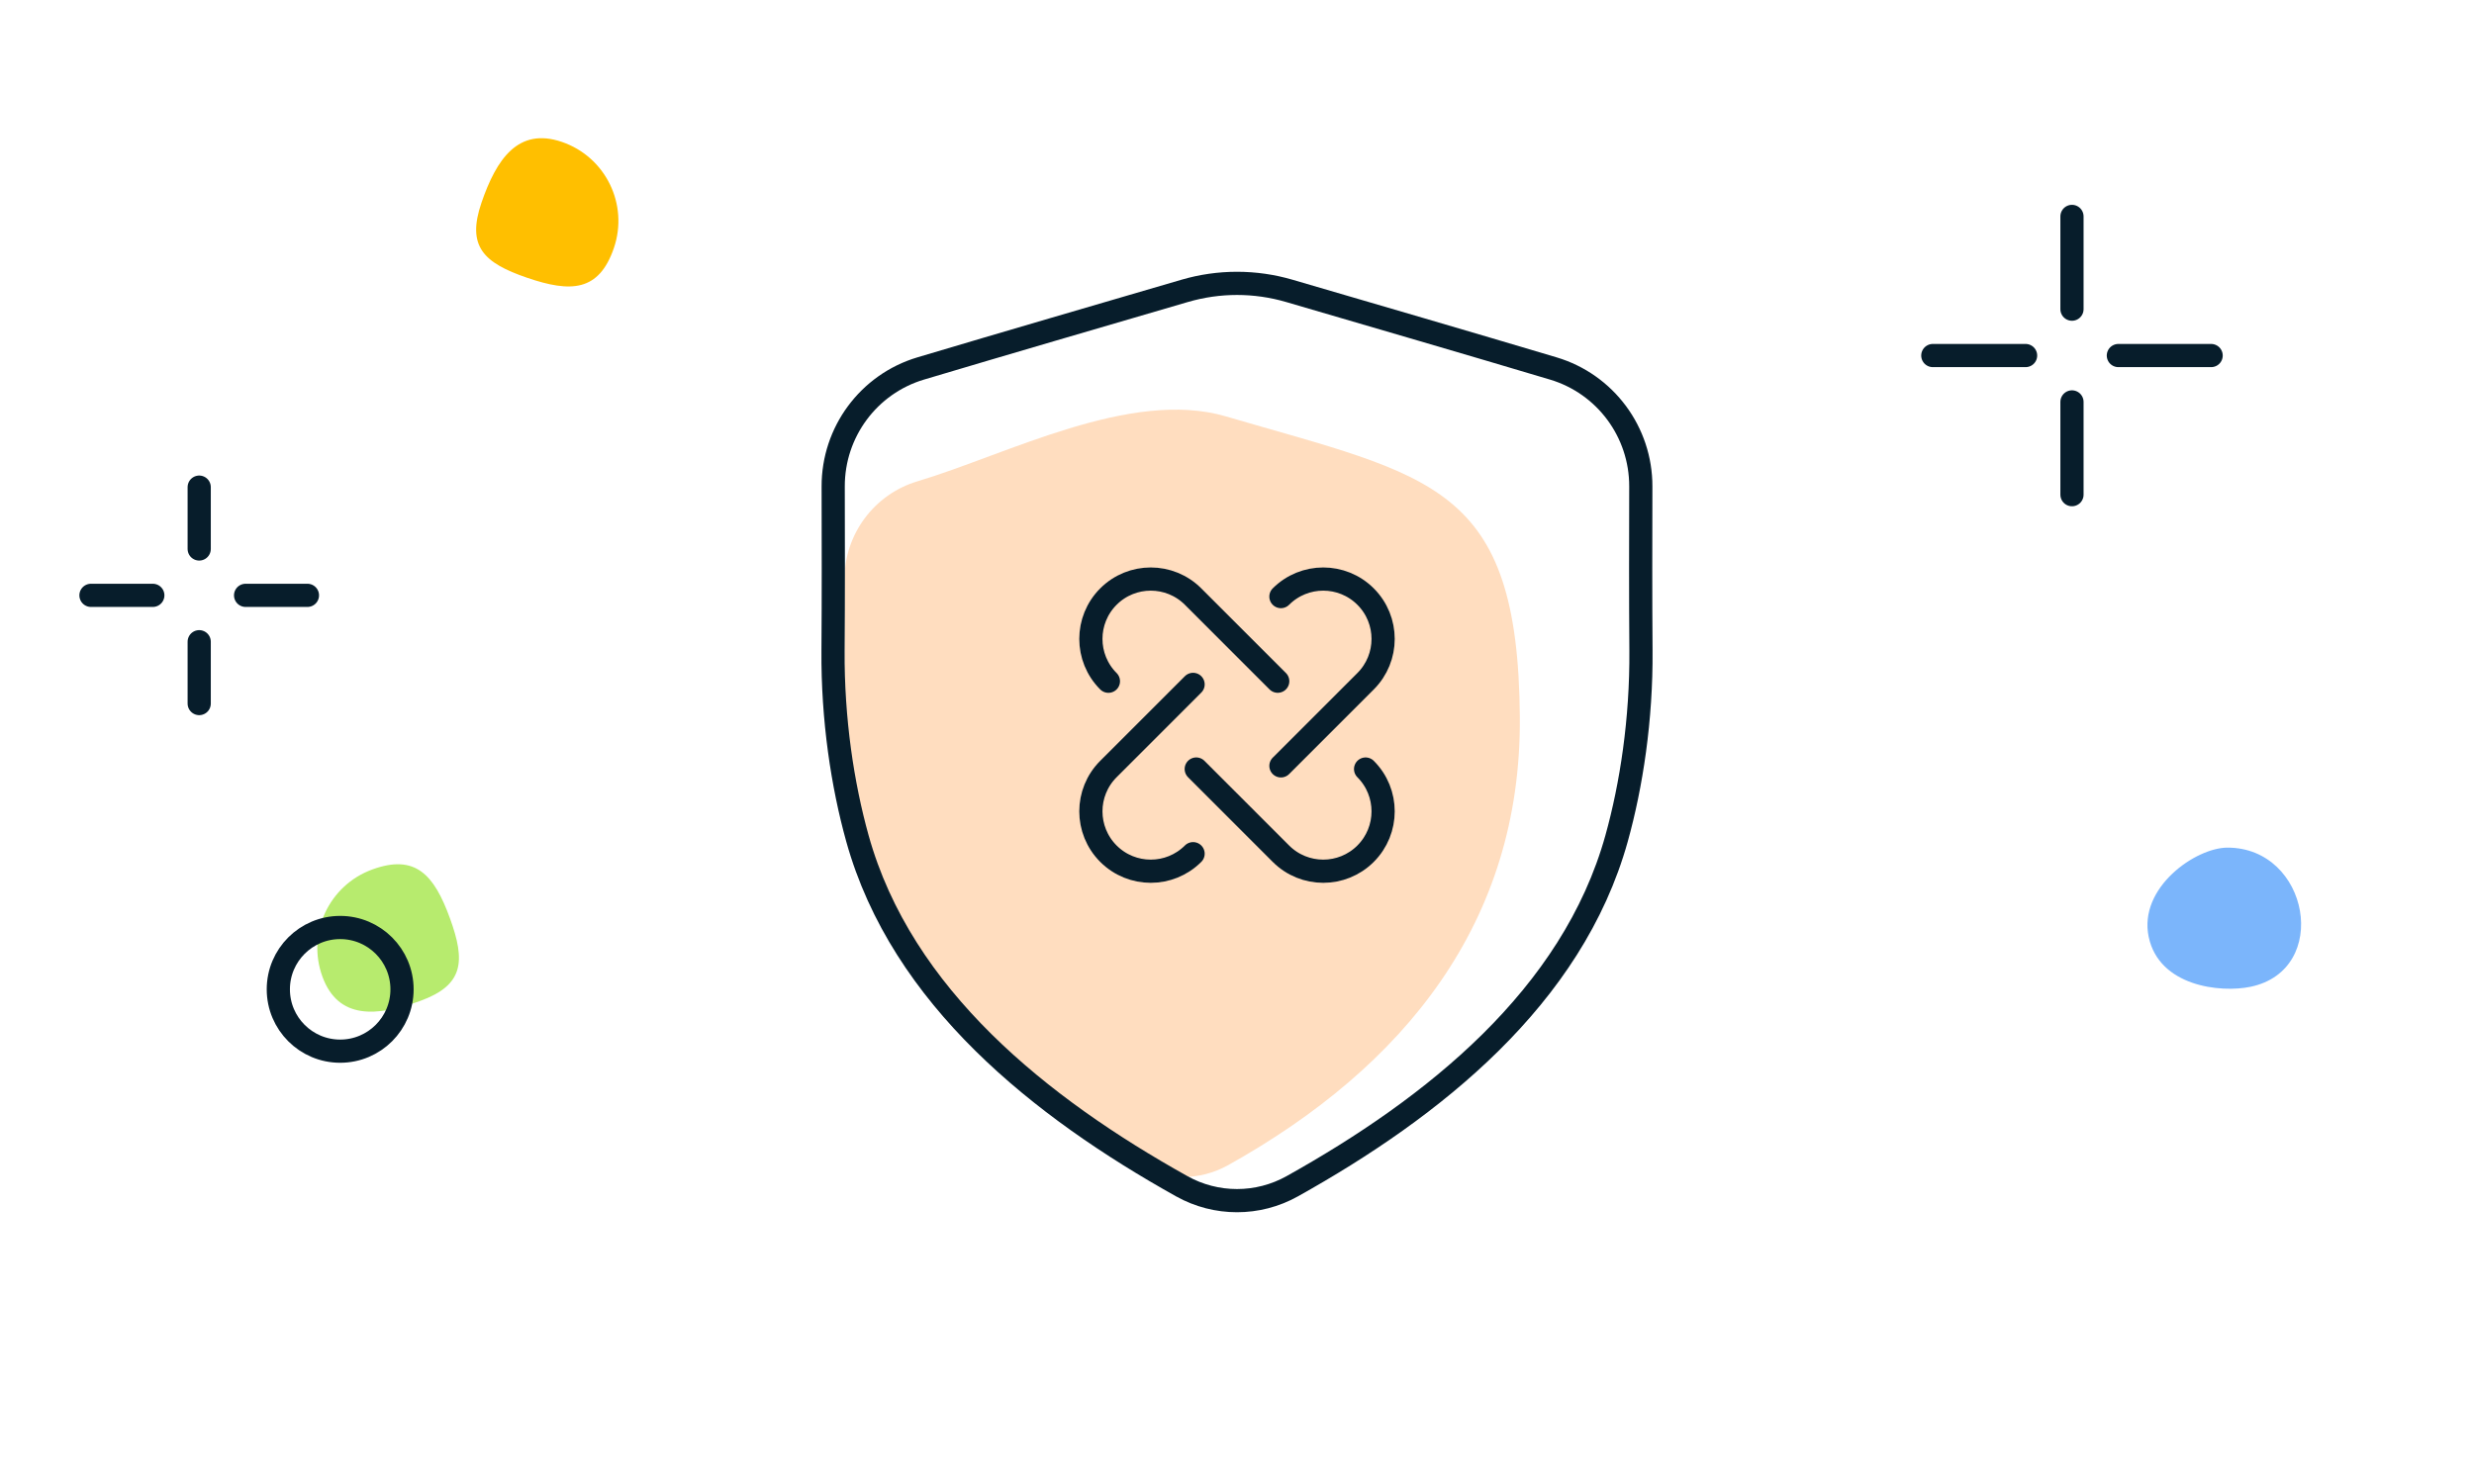 <svg width="160" height="96" viewBox="0 0 160 96" fill="none" xmlns="http://www.w3.org/2000/svg">
<path d="M54.601 46.392C54.573 50.112 55.117 53.674 55.92 56.556C58.312 65.146 65.849 71.121 73.461 75.371C75.317 76.406 77.576 76.406 79.432 75.371C90.832 69.007 98.392 59.66 98.292 46.392C98.178 31.27 92.626 30.845 79.278 26.936C73.114 25.131 65.124 29.407 59.345 31.132C56.525 31.974 54.602 34.573 54.61 37.517C54.617 40.475 54.623 43.434 54.601 46.392Z" fill="#FFDDBF"/>
<path d="M20.85 63.175C21.873 65.979 24.373 65.772 27.177 64.749C29.982 63.727 30.121 62.206 29.099 59.402C28.076 56.597 26.881 55.223 24.077 56.246C21.273 57.268 19.828 60.37 20.85 63.175Z" fill="#B7EB6E"/>
<path d="M138.961 60.606C139.633 63.8 143.59 64.247 145.558 63.833C150.764 62.736 149.346 54.833 144.058 54.833C142.006 54.833 138.288 57.412 138.961 60.606Z" fill="#7BB5FB"/>
<path d="M36.339 9.181C33.515 8.214 32.105 10.289 31.138 13.113C30.171 15.937 31.267 17.002 34.091 17.969C36.915 18.936 38.734 18.869 39.701 16.045C40.668 13.221 39.163 10.148 36.339 9.181Z" fill="#FFBF00"/>
<path d="M22 68C24.209 68 26 66.209 26 64C26 61.791 24.209 60 22 60C19.791 60 18 61.791 18 64C18 66.209 19.791 68 22 68Z" stroke="#071D2B" stroke-width="1.5" stroke-miterlimit="10" stroke-linecap="round" stroke-linejoin="round"/>
<path d="M134 14V20M134 26V32M131 23H125M143 23H137" stroke="#071D2B" stroke-width="1.5" stroke-miterlimit="10" stroke-linecap="round" stroke-linejoin="round"/>
<path d="M12.883 31.513V35.513M12.883 41.513V45.513M9.883 38.513H5.883M19.883 38.513H15.883" stroke="#071D2B" stroke-width="1.5" stroke-miterlimit="10" stroke-linecap="round" stroke-linejoin="round"/>
<path d="M53.875 42.085C53.841 46.533 54.492 50.794 55.452 54.24C58.313 64.513 67.327 71.659 76.43 76.74C78.649 77.979 81.351 77.979 83.57 76.74C92.674 71.659 101.687 64.513 104.548 54.24C105.508 50.794 106.159 46.533 106.125 42.085C106.098 38.547 106.106 35.009 106.115 31.47C106.124 27.95 103.825 24.841 100.451 23.835C94.77 22.139 89.076 20.483 83.386 18.817C81.175 18.169 78.825 18.169 76.614 18.817C70.924 20.483 65.23 22.139 59.548 23.835C56.175 24.841 53.876 27.95 53.885 31.47C53.894 35.009 53.901 38.547 53.875 42.085Z" stroke="#071D2B" stroke-width="1.5" stroke-linecap="round" stroke-linejoin="round"/>
<path d="M77.16 55.225C75.648 56.737 73.196 56.737 71.684 55.225C70.172 53.712 70.172 51.261 71.684 49.749L77.16 44.273M82.84 38.593C84.352 37.081 86.804 37.081 88.316 38.593C89.828 40.105 89.828 42.557 88.316 44.069L82.841 49.544M88.316 49.749C89.828 51.261 89.828 53.712 88.316 55.225C86.804 56.737 84.352 56.737 82.84 55.225L77.364 49.748M71.684 44.069C70.172 42.557 70.172 40.105 71.684 38.593C73.196 37.081 75.648 37.081 77.16 38.593L82.634 44.067" stroke="#071D2B" stroke-width="1.5" stroke-linecap="round" stroke-linejoin="round"/>
</svg>
